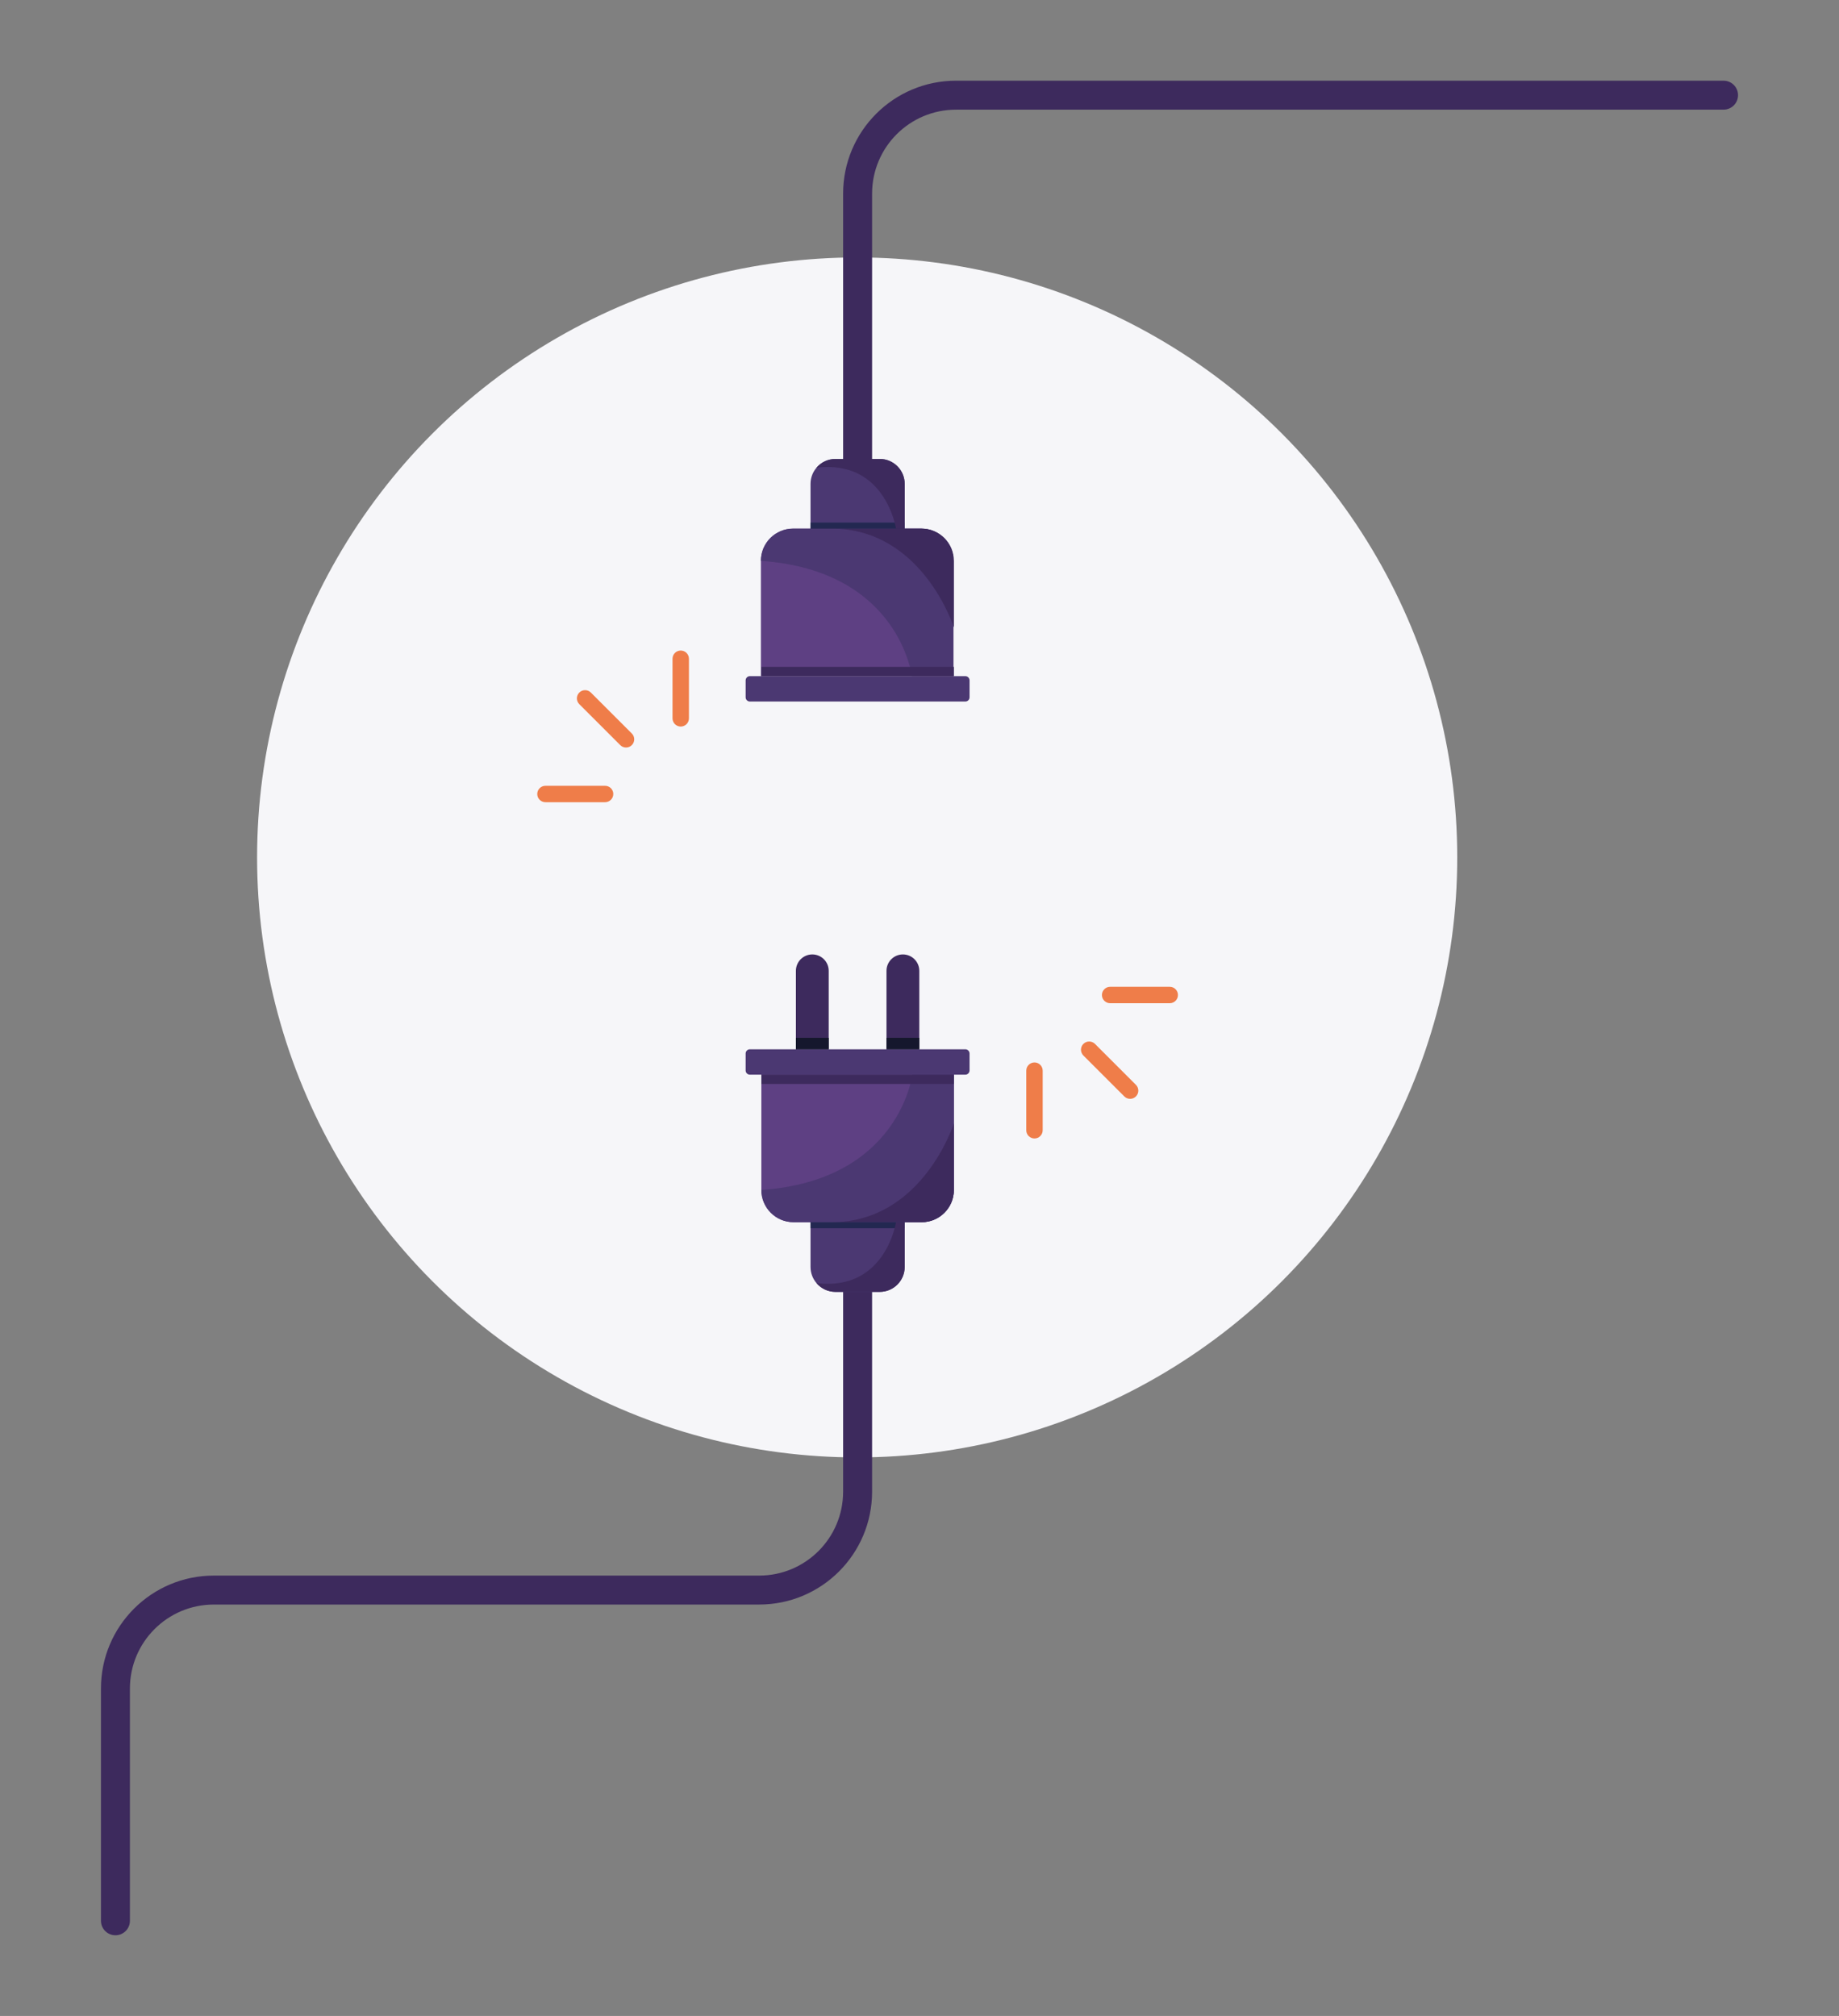 <?xml version="1.0" encoding="utf-8"?>
<!-- Generator: Adobe Illustrator 28.1.0, SVG Export Plug-In . SVG Version: 6.00 Build 0)  -->
<svg version="1.1" id="_x2018_ëîé_x5F_1" xmlns="http://www.w3.org/2000/svg" xmlns:xlink="http://www.w3.org/1999/xlink"
	 x="0px" y="0px" viewBox="0 0 2068.62 2268" style="enable-background:new 0 0 2068.62 2268;" xml:space="preserve">
<rect x="0" y="0" width="2068.62" height="2268" fill="#808080" stroke="none"/>
<style type="text/css">
	.st0{fill:#F6F6F9;}
	.st1{fill:#3D2A5D;}
	.st2{fill:#4B3872;}
	.st3{fill:#5E4083;}
	.st4{fill:#232851;}
	.st5{fill:#15172D;}
	.st6{fill:#EF7D49;}
</style>
<g>
	<circle class="st0" cx="964.19" cy="964.62" r="675"/>
</g>
<path class="st1" d="M980.98,1272.94v405.18c0,70.15-56.87,127.02-127.02,127.02H240.57c-52.15,0-94.43,42.28-94.43,94.43v261.36
	c0,9-7.29,16.29-16.29,16.29l0,0c-9,0-16.29-7.29-16.29-16.29v-261.36c0-70.15,56.87-127.01,127.01-127.01h613.4
	c52.15,0,94.42-42.27,94.42-94.42v-405.2H980.98z"/>
<path class="st2" d="M1017.64,1360.39v64.93c0,15.51-12.57,28.07-28.07,28.07h-49.78c-8.56,0-16.21-3.83-21.36-9.86v-0.01
	c-4.18-4.9-6.71-11.25-6.71-18.2v-64.93H1017.64z"/>
<g>
	<path class="st3" d="M1072.97,1209.03v129.7c0,20.03-16.24,36.27-36.28,36.27H892.67c-20.03,0-36.27-16.24-36.27-36.27v-129.7
		H1072.97z"/>
</g>
<g>
	<path class="st2" d="M843.51,1180.47h242.35c2.63,0,4.76,2.13,4.76,4.76v19.03c0,2.63-2.13,4.76-4.76,4.76H843.51
		c-2.63,0-4.76-2.13-4.76-4.76v-19.03C838.75,1182.6,840.88,1180.47,843.51,1180.47z"/>
</g>
<path class="st1" d="M932.19,1180.47h-36.91v-88.27c0-10.19,8.26-18.45,18.45-18.45l0,0c10.19,0,18.45,8.26,18.45,18.45V1180.47z"/>
<path class="st1" d="M1034.09,1180.47h-36.91v-88.27c0-10.19,8.26-18.45,18.45-18.45h0c10.19,0,18.45,8.26,18.45,18.45V1180.47z"/>
<path class="st2" d="M1072.97,1209.03v129.7c0,20.03-16.24,36.27-36.28,36.27H892.67c-20.03,0-36.27-16.24-36.27-36.27
	c155.51-10.8,169.79-129.7,169.79-129.7H1072.97z"/>
<rect x="856.41" y="1209.03" class="st1" width="216.57" height="10.46"/>
<path class="st1" d="M1072.97,1263.85v74.88c0,20.03-16.24,36.27-36.28,36.27h-101.1C1037.69,1375,1072.97,1263.85,1072.97,1263.85z
	"/>
<rect x="911.73" y="1375" class="st4" width="105.91" height="6.78"/>
<rect x="895.28" y="1167.55" class="st5" width="36.91" height="12.92"/>
<rect x="997.19" y="1167.55" class="st5" width="36.91" height="12.92"/>
<path class="st1" d="M1017.64,1375v50.32c0,15.51-12.57,28.07-28.07,28.07h-49.78c-8.56,0-16.21-3.83-21.36-9.86v-0.01
	c77.59,9.52,89.44-68.53,89.44-68.53H1017.64z"/>
<path class="st1" d="M1955.05,107.07L1955.05,107.07c0,9-7.3,16.3-16.3,16.3h-863.34c-52.15,0-94.43,42.28-94.43,94.43v428.19
	h-32.59V217.8c0-70.15,56.86-127.02,127.02-127.02h863.34C1947.76,90.78,1955.05,98.07,1955.05,107.07z"/>
<path class="st2" d="M1017.64,609.32v-64.93c0-15.51-12.57-28.07-28.07-28.07h-49.78c-8.56,0-16.21,3.83-21.36,9.86v0.01
	c-4.18,4.9-6.71,11.25-6.71,18.2v64.93H1017.64z"/>
<g>
	<path class="st3" d="M1072.47,760.68v-129.7c0-20.03-16.24-36.27-36.28-36.27H892.17c-20.03,0-36.27,16.24-36.27,36.27v129.7
		H1072.47z"/>
</g>
<g>
	<path class="st2" d="M843.51,789.24h242.35c2.63,0,4.76-2.13,4.76-4.76v-19.03c0-2.63-2.13-4.76-4.76-4.76H843.51
		c-2.63,0-4.76,2.13-4.76,4.76v19.03C838.75,787.11,840.88,789.24,843.51,789.24z"/>
</g>
<path class="st2" d="M1072.47,760.68v-129.7c0-20.03-16.24-36.27-36.28-36.27H892.17c-20.03,0-36.27,16.24-36.27,36.27
	c155.51,10.8,169.79,129.7,169.79,129.7H1072.47z"/>
<rect x="856.41" y="750.23" class="st1" width="216.57" height="10.46"/>
<path class="st1" d="M1072.97,705.86v-74.88c0-20.03-16.24-36.27-36.28-36.27h-101.1C1037.69,594.71,1072.97,705.86,1072.97,705.86z
	"/>
<rect x="911.73" y="587.93" class="st4" width="105.91" height="6.78"/>
<path class="st1" d="M1017.64,594.71v-50.32c0-15.51-12.57-28.07-28.07-28.07h-49.78c-8.56,0-16.21,3.83-21.36,9.86v0.01
	c77.59-9.52,89.44,68.53,89.44,68.53H1017.64z"/>
<path class="st6" d="M680.63,902.5h-67.06c-5.1,0-9.23-4.13-9.23-9.23c0-5.1,4.13-9.23,9.23-9.23l67.06,0c5.1,0,9.23,4.13,9.23,9.23
	C689.86,898.36,685.72,902.5,680.63,902.5z"/>
<path class="st6" d="M765.73,817.39c-5.1,0-9.23-4.13-9.23-9.23l0-67.06c0-5.1,4.13-9.23,9.23-9.23c5.1,0,9.23,4.13,9.23,9.23v67.06
	C774.97,813.25,770.83,817.39,765.73,817.39z"/>
<path class="st6" d="M704.2,840.96c-2.36,0-4.72-0.9-6.53-2.7l-46.06-46.06c-3.6-3.61-3.6-9.45,0-13.05c3.6-3.6,9.45-3.6,13.05,0
	l46.06,46.06c3.6,3.6,3.6,9.45,0,13.05C708.93,840.06,706.56,840.96,704.2,840.96z"/>
<path class="st6" d="M1248.75,1110.17h67.06c5.1,0,9.23,4.13,9.23,9.23s-4.13,9.23-9.23,9.23h-67.06c-5.1,0-9.23-4.13-9.23-9.23
	S1243.65,1110.17,1248.75,1110.17z"/>
<path class="st6" d="M1163.64,1195.28c5.1,0,9.23,4.13,9.23,9.23v67.06c0,5.1-4.13,9.23-9.23,9.23c-5.1,0-9.23-4.13-9.23-9.23
	v-67.06C1154.41,1199.41,1158.54,1195.28,1163.64,1195.28z"/>
<path class="st6" d="M1225.17,1171.71c2.36,0,4.72,0.9,6.53,2.7l46.06,46.06c3.6,3.6,3.6,9.45,0,13.05c-3.6,3.6-9.45,3.6-13.05,0
	l-46.06-46.06c-3.6-3.61-3.6-9.45,0-13.05C1220.45,1172.61,1222.81,1171.71,1225.17,1171.71z"/>
</svg>
